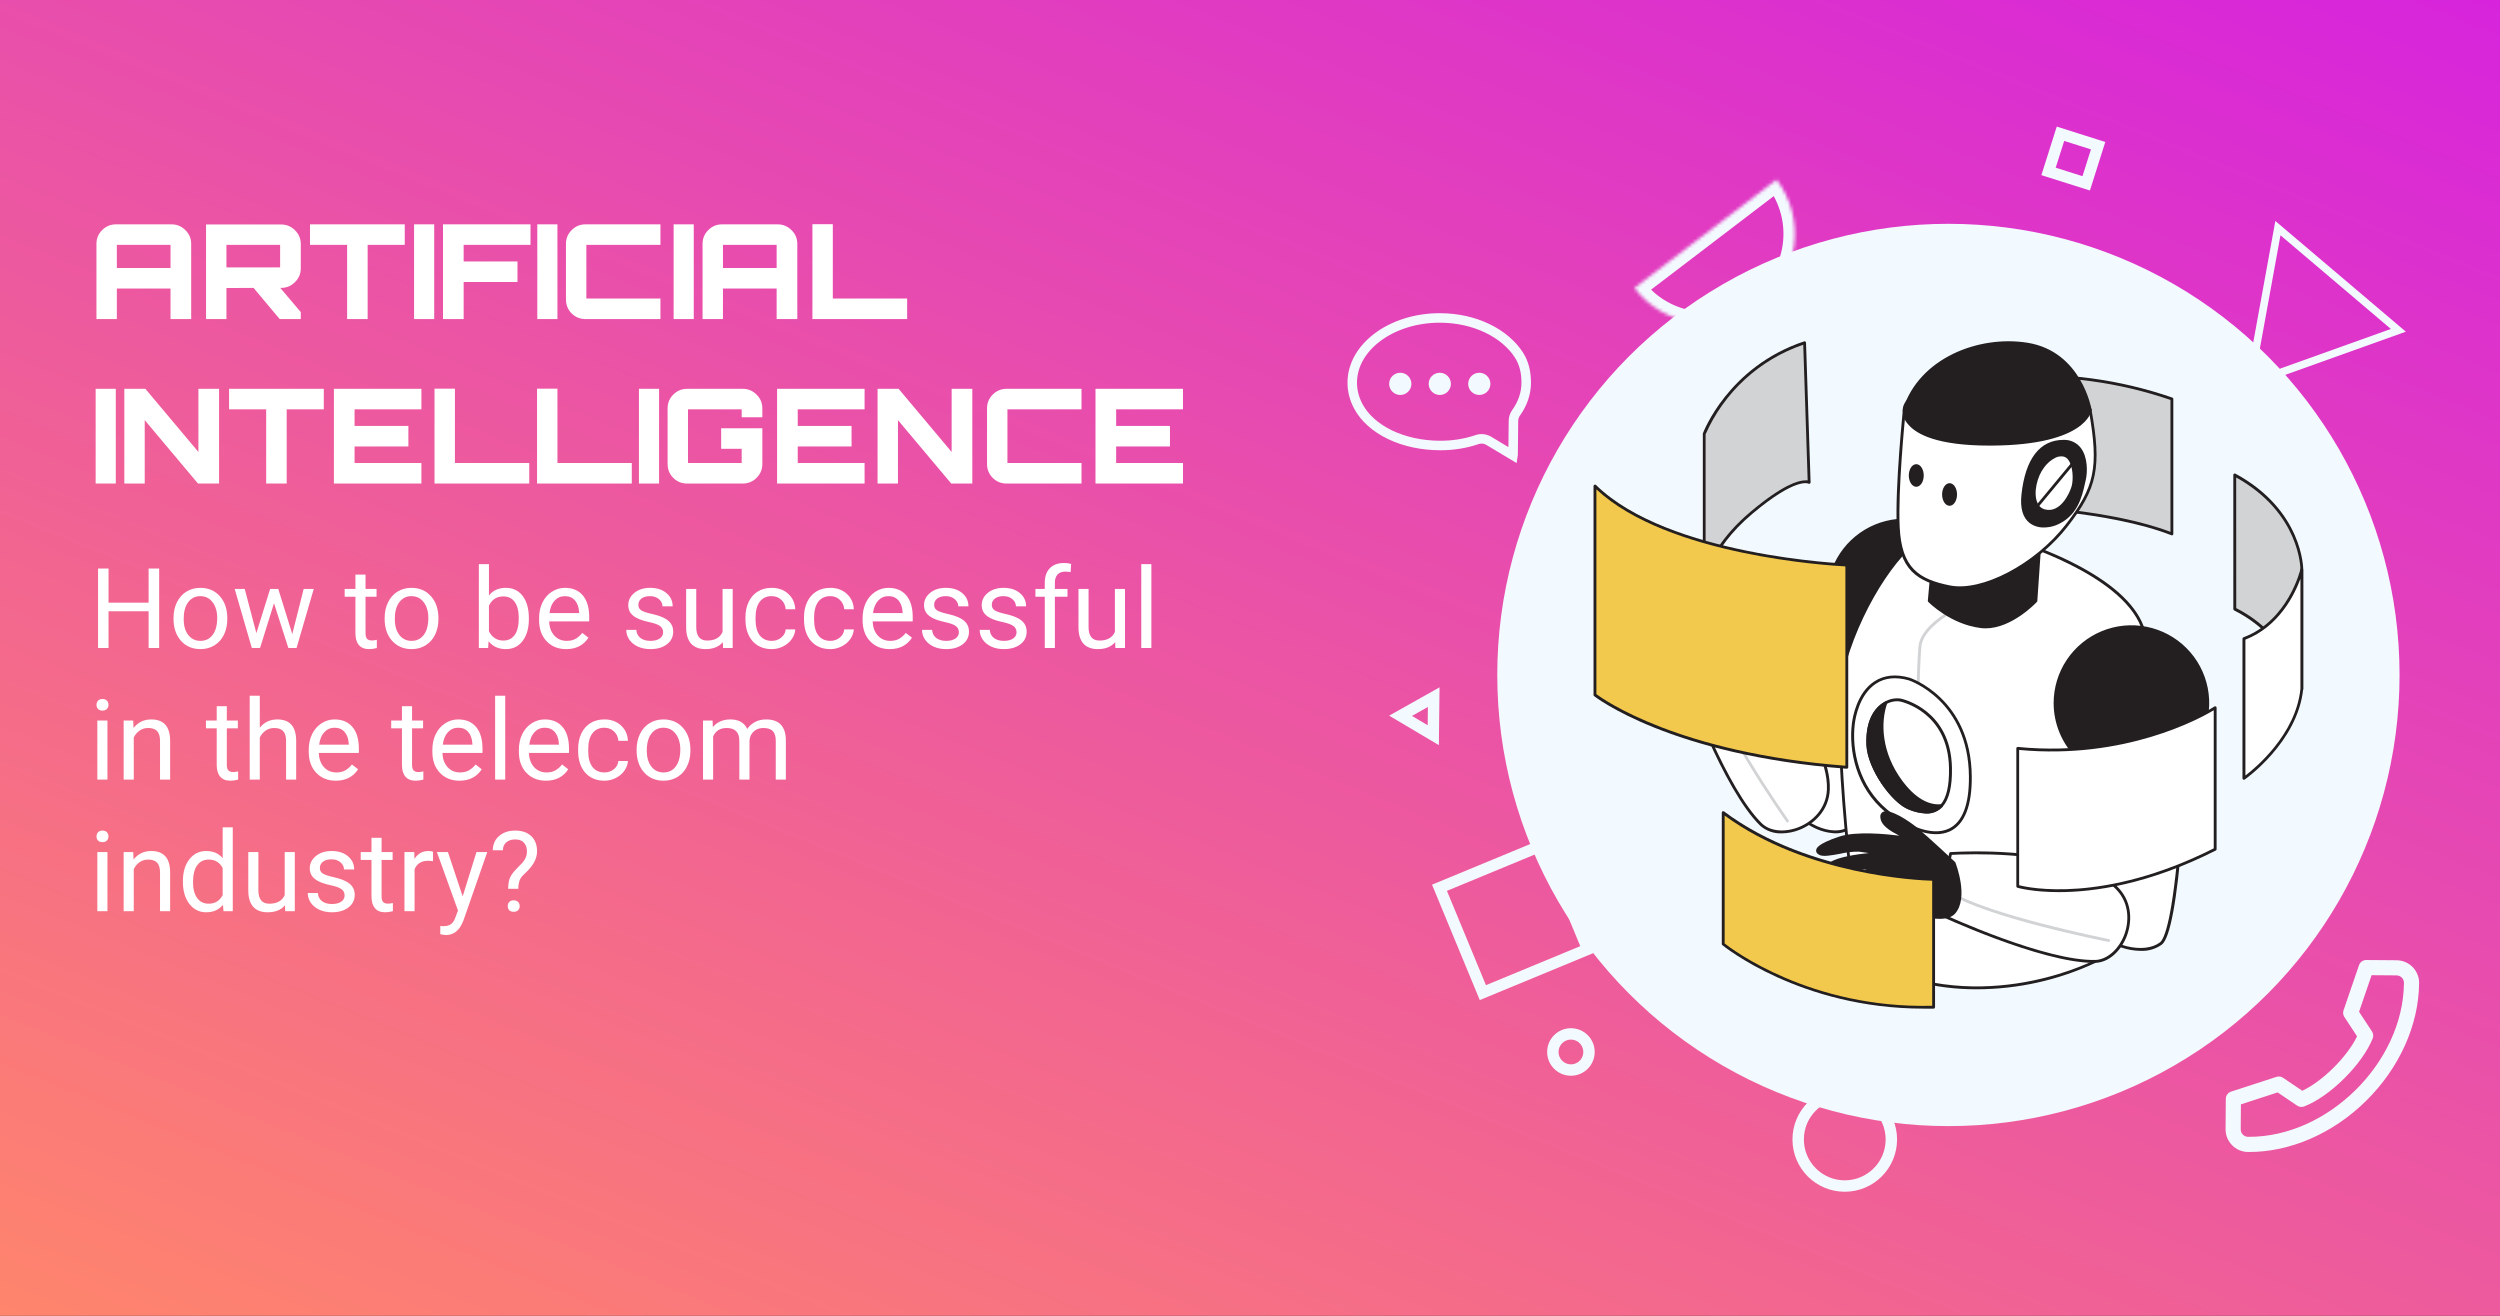 <?xml version="1.0" encoding="UTF-8"?> <svg xmlns="http://www.w3.org/2000/svg" width="760" height="400" viewBox="0 0 760 400" fill="none"><rect x="0" y="0" width="760" height="400" fill="#333333" stroke="none"/> <g clip-path="url(#clip0)"> <rect width="760" height="400" fill="url(#paint0_linear)"></rect> <path d="M29.32 97V74.12C29.32 72.493 29.893 71.107 31.04 69.96C32.213 68.787 33.613 68.2 35.24 68.2H52.16C53.787 68.2 55.187 68.787 56.36 69.96C57.533 71.107 58.12 72.493 58.12 74.12V97H51.84V87.72H35.52V97H29.32ZM35.52 81.48H51.84V75.76C51.84 74.88 51.84 74.44 51.84 74.44C51.84 74.44 51.4 74.44 50.52 74.44H36.84C35.96 74.44 35.52 74.44 35.52 74.44C35.52 74.44 35.52 74.88 35.52 75.76V81.48ZM62.638 97V68.24H85.478C87.104 68.24 88.504 68.827 89.677 70C90.851 71.173 91.438 72.56 91.438 74.16V81.6C91.438 83.2 90.851 84.587 89.677 85.76C88.504 86.933 87.104 87.52 85.478 87.52H85.198L91.438 94.88V97H85.037L77.078 87.52L68.838 87.56V97H62.638ZM70.157 81.28H83.838C84.718 81.28 85.157 81.28 85.157 81.28C85.157 81.28 85.157 80.84 85.157 79.96V75.76C85.157 74.88 85.157 74.44 85.157 74.44C85.157 74.44 84.718 74.44 83.838 74.44H70.157C69.278 74.44 68.838 74.44 68.838 74.44C68.838 74.44 68.838 74.88 68.838 75.76V79.96C68.838 80.84 68.838 81.28 68.838 81.28C68.838 81.28 69.278 81.28 70.157 81.28ZM105.525 97V74.44H94.245V68.2H123.045V74.44H111.765V97H105.525ZM125.877 97V68.2H131.997V97H125.877ZM134.672 97V68.2H161.272V74.44H140.952V79.48H157.312V85.72H140.952V97H134.672ZM163.338 97V68.2H169.458V97H163.338ZM177.973 97C176.346 97 174.946 96.427 173.773 95.28C172.626 94.107 172.053 92.707 172.053 91.08V74.12C172.053 72.493 172.626 71.107 173.773 69.96C174.946 68.787 176.346 68.2 177.973 68.2H200.773V74.44H179.573C178.693 74.44 178.253 74.44 178.253 74.44C178.253 74.44 178.253 74.88 178.253 75.76V89.44C178.253 90.32 178.253 90.76 178.253 90.76C178.253 90.76 178.693 90.76 179.573 90.76H200.773V97H177.973ZM204.783 97V68.2H210.903V97H204.783ZM213.578 97V74.12C213.578 72.493 214.151 71.107 215.298 69.96C216.471 68.787 217.871 68.2 219.498 68.2H236.418C238.044 68.2 239.444 68.787 240.618 69.96C241.791 71.107 242.378 72.493 242.378 74.12V97H236.098V87.72H219.778V97H213.578ZM219.778 81.48H236.098V75.76C236.098 74.88 236.098 74.44 236.098 74.44C236.098 74.44 235.658 74.44 234.778 74.44H221.098C220.218 74.44 219.778 74.44 219.778 74.44C219.778 74.44 219.778 74.88 219.778 75.76V81.48ZM246.975 97V68.16H253.175V90.76H275.775V97H246.975ZM29.08 147V118.2H35.2V147H29.08ZM37.795 147V118.2H44.195L60.315 137.4V118.2H66.595V147H60.195L43.995 127.72V147H37.795ZM80.916 147V124.44H69.636V118.2H98.436V124.44H87.156V147H80.916ZM101.508 147V118.2H128.108V124.44H107.788V129.48H124.148V135.72H107.788V140.76H128.108V147H101.508ZM132.093 147V118.16H138.293V140.76H160.893V147H132.093ZM163.264 147V118.16H169.464V140.76H192.064V147H163.264ZM194.236 147V118.2H200.356V147H194.236ZM208.871 147C207.244 147 205.844 146.427 204.671 145.28C203.524 144.107 202.951 142.707 202.951 141.08V124.12C202.951 122.493 203.524 121.107 204.671 119.96C205.844 118.787 207.244 118.2 208.871 118.2H225.791C227.418 118.2 228.818 118.787 229.991 119.96C231.164 121.107 231.751 122.493 231.751 124.12V126.84H225.471V125.76C225.471 124.88 225.471 124.44 225.471 124.44C225.471 124.44 225.031 124.44 224.151 124.44H210.471C209.591 124.44 209.151 124.44 209.151 124.44C209.151 124.44 209.151 124.88 209.151 125.76V139.44C209.151 140.32 209.151 140.76 209.151 140.76C209.151 140.76 209.591 140.76 210.471 140.76H224.151C225.031 140.76 225.471 140.76 225.471 140.76C225.471 140.76 225.471 140.32 225.471 139.44V136.44H219.231V130.2H231.751V141.08C231.751 142.707 231.164 144.107 229.991 145.28C228.818 146.427 227.418 147 225.791 147H208.871ZM236.234 147V118.2H262.834V124.44H242.514V129.48H258.874V135.72H242.514V140.76H262.834V147H236.234ZM266.779 147V118.2H273.179L289.299 137.4V118.2H295.579V147H289.179L272.979 127.72V147H266.779ZM305.98 147C304.354 147 302.954 146.427 301.78 145.28C300.634 144.107 300.06 142.707 300.06 141.08V124.12C300.06 122.493 300.634 121.107 301.78 119.96C302.954 118.787 304.354 118.2 305.98 118.2H328.78V124.44H307.58C306.7 124.44 306.26 124.44 306.26 124.44C306.26 124.44 306.26 124.88 306.26 125.76V139.44C306.26 140.32 306.26 140.76 306.26 140.76C306.26 140.76 306.7 140.76 307.58 140.76H328.78V147H305.98ZM333.031 147V118.2H359.631V124.44H339.311V129.48H355.671V135.72H339.311V140.76H359.631V147H333.031Z" fill="white"></path> <path d="M48.383 197H45.179V185.827H32.993V197H29.806V172.828H32.993V183.221H45.179V172.828H48.383V197ZM52.749 187.853C52.749 186.093 53.092 184.51 53.778 183.104C54.476 181.699 55.438 180.614 56.667 179.851C57.907 179.087 59.318 178.705 60.9 178.705C63.346 178.705 65.322 179.552 66.827 181.245C68.343 182.938 69.102 185.191 69.102 188.002V188.218C69.102 189.966 68.764 191.538 68.089 192.933C67.425 194.316 66.467 195.395 65.217 196.17C63.977 196.945 62.55 197.332 60.934 197.332C58.499 197.332 56.523 196.485 55.007 194.792C53.502 193.099 52.749 190.857 52.749 188.068V187.853ZM55.837 188.218C55.837 190.21 56.296 191.809 57.215 193.016C58.145 194.222 59.384 194.825 60.934 194.825C62.494 194.825 63.734 194.216 64.652 192.999C65.571 191.771 66.03 190.055 66.03 187.853C66.03 185.882 65.56 184.289 64.619 183.071C63.69 181.843 62.45 181.229 60.9 181.229C59.384 181.229 58.161 181.832 57.231 183.038C56.302 184.244 55.837 185.971 55.837 188.218ZM88.857 192.767L92.311 179.037H95.382L90.152 197H87.662L83.296 183.387L79.046 197H76.556L71.343 179.037H74.397L77.934 192.484L82.117 179.037H84.591L88.857 192.767ZM111.12 174.688V179.037H114.474V181.411H111.12V192.551C111.12 193.27 111.27 193.812 111.568 194.178C111.867 194.532 112.376 194.709 113.096 194.709C113.45 194.709 113.937 194.643 114.557 194.51V197C113.749 197.221 112.963 197.332 112.199 197.332C110.827 197.332 109.792 196.917 109.095 196.087C108.397 195.257 108.049 194.078 108.049 192.551V181.411H104.778V179.037H108.049V174.688H111.12ZM116.931 187.853C116.931 186.093 117.274 184.51 117.96 183.104C118.657 181.699 119.62 180.614 120.849 179.851C122.088 179.087 123.499 178.705 125.082 178.705C127.528 178.705 129.504 179.552 131.009 181.245C132.525 182.938 133.283 185.191 133.283 188.002V188.218C133.283 189.966 132.946 191.538 132.271 192.933C131.606 194.316 130.649 195.395 129.398 196.17C128.159 196.945 126.731 197.332 125.115 197.332C122.68 197.332 120.705 196.485 119.188 194.792C117.683 193.099 116.931 190.857 116.931 188.068V187.853ZM120.019 188.218C120.019 190.21 120.478 191.809 121.396 193.016C122.326 194.222 123.566 194.825 125.115 194.825C126.676 194.825 127.915 194.216 128.834 192.999C129.753 191.771 130.212 190.055 130.212 187.853C130.212 185.882 129.742 184.289 128.801 183.071C127.871 181.843 126.632 181.229 125.082 181.229C123.566 181.229 122.343 181.832 121.413 183.038C120.483 184.244 120.019 185.971 120.019 188.218ZM160.775 188.218C160.775 190.963 160.145 193.171 158.883 194.842C157.621 196.502 155.928 197.332 153.803 197.332C151.534 197.332 149.78 196.53 148.54 194.925L148.391 197H145.568V171.5H148.64V181.013C149.879 179.474 151.589 178.705 153.77 178.705C155.95 178.705 157.66 179.53 158.899 181.179C160.15 182.828 160.775 185.086 160.775 187.952V188.218ZM157.704 187.869C157.704 185.777 157.3 184.161 156.492 183.021C155.684 181.882 154.522 181.312 153.006 181.312C150.98 181.312 149.525 182.252 148.64 184.134V191.903C149.58 193.785 151.047 194.726 153.039 194.726C154.511 194.726 155.657 194.156 156.476 193.016C157.295 191.876 157.704 190.16 157.704 187.869ZM172.114 197.332C169.679 197.332 167.698 196.535 166.171 194.941C164.644 193.337 163.88 191.195 163.88 188.517V187.952C163.88 186.17 164.217 184.582 164.893 183.188C165.579 181.782 166.531 180.686 167.748 179.9C168.977 179.104 170.305 178.705 171.732 178.705C174.068 178.705 175.883 179.474 177.178 181.013C178.473 182.551 179.12 184.754 179.12 187.62V188.898H166.951C166.995 190.669 167.51 192.103 168.495 193.198C169.491 194.283 170.753 194.825 172.28 194.825C173.365 194.825 174.284 194.604 175.036 194.161C175.789 193.718 176.447 193.132 177.012 192.401L178.888 193.862C177.382 196.175 175.125 197.332 172.114 197.332ZM171.732 181.229C170.493 181.229 169.452 181.682 168.611 182.59C167.77 183.486 167.25 184.748 167.051 186.375H176.049V186.143C175.96 184.582 175.54 183.376 174.787 182.523C174.035 181.66 173.016 181.229 171.732 181.229ZM201.582 192.235C201.582 191.405 201.267 190.763 200.636 190.31C200.016 189.845 198.926 189.446 197.365 189.114C195.816 188.782 194.582 188.384 193.663 187.919C192.756 187.454 192.08 186.901 191.638 186.259C191.206 185.617 190.99 184.853 190.99 183.968C190.99 182.496 191.61 181.251 192.85 180.232C194.1 179.214 195.694 178.705 197.631 178.705C199.667 178.705 201.316 179.231 202.578 180.282C203.851 181.334 204.487 182.678 204.487 184.316H201.399C201.399 183.475 201.04 182.75 200.32 182.142C199.612 181.533 198.715 181.229 197.631 181.229C196.513 181.229 195.639 181.472 195.008 181.959C194.377 182.446 194.062 183.082 194.062 183.868C194.062 184.61 194.355 185.169 194.941 185.545C195.528 185.921 196.585 186.281 198.112 186.624C199.651 186.967 200.896 187.377 201.848 187.853C202.799 188.328 203.502 188.904 203.956 189.579C204.421 190.243 204.653 191.057 204.653 192.02C204.653 193.624 204.011 194.914 202.728 195.888C201.444 196.851 199.778 197.332 197.73 197.332C196.292 197.332 195.019 197.077 193.912 196.568C192.805 196.059 191.937 195.351 191.306 194.443C190.686 193.525 190.376 192.534 190.376 191.472H193.447C193.503 192.501 193.912 193.32 194.676 193.929C195.451 194.526 196.469 194.825 197.73 194.825C198.893 194.825 199.822 194.593 200.52 194.128C201.228 193.652 201.582 193.021 201.582 192.235ZM219.744 195.224C218.549 196.629 216.795 197.332 214.481 197.332C212.567 197.332 211.106 196.779 210.099 195.672C209.103 194.554 208.599 192.905 208.588 190.725V179.037H211.659V190.642C211.659 193.364 212.766 194.726 214.979 194.726C217.326 194.726 218.886 193.851 219.661 192.103V179.037H222.732V197H219.811L219.744 195.224ZM234.619 194.825C235.715 194.825 236.672 194.493 237.491 193.829C238.31 193.165 238.764 192.335 238.853 191.339H241.758C241.702 192.368 241.348 193.348 240.695 194.277C240.042 195.207 239.168 195.949 238.072 196.502C236.988 197.055 235.837 197.332 234.619 197.332C232.173 197.332 230.225 196.519 228.775 194.892C227.337 193.254 226.617 191.018 226.617 188.185V187.67C226.617 185.921 226.938 184.366 227.58 183.005C228.222 181.644 229.141 180.587 230.336 179.834C231.542 179.081 232.965 178.705 234.603 178.705C236.617 178.705 238.288 179.308 239.616 180.515C240.955 181.721 241.669 183.287 241.758 185.213H238.853C238.764 184.051 238.321 183.099 237.524 182.357C236.739 181.605 235.765 181.229 234.603 181.229C233.042 181.229 231.83 181.793 230.967 182.922C230.115 184.04 229.688 185.661 229.688 187.786V188.367C229.688 190.437 230.115 192.031 230.967 193.148C231.819 194.266 233.036 194.825 234.619 194.825ZM252.416 194.825C253.512 194.825 254.469 194.493 255.288 193.829C256.107 193.165 256.561 192.335 256.649 191.339H259.555C259.499 192.368 259.145 193.348 258.492 194.277C257.839 195.207 256.965 195.949 255.869 196.502C254.785 197.055 253.633 197.332 252.416 197.332C249.97 197.332 248.022 196.519 246.572 194.892C245.133 193.254 244.414 191.018 244.414 188.185V187.67C244.414 185.921 244.735 184.366 245.377 183.005C246.019 181.644 246.938 180.587 248.133 179.834C249.339 179.081 250.761 178.705 252.399 178.705C254.414 178.705 256.085 179.308 257.413 180.515C258.752 181.721 259.466 183.287 259.555 185.213H256.649C256.561 184.051 256.118 183.099 255.321 182.357C254.535 181.605 253.562 181.229 252.399 181.229C250.839 181.229 249.627 181.793 248.764 182.922C247.911 184.04 247.485 185.661 247.485 187.786V188.367C247.485 190.437 247.911 192.031 248.764 193.148C249.616 194.266 250.833 194.825 252.416 194.825ZM270.462 197.332C268.027 197.332 266.046 196.535 264.519 194.941C262.991 193.337 262.228 191.195 262.228 188.517V187.952C262.228 186.17 262.565 184.582 263.24 183.188C263.926 181.782 264.878 180.686 266.096 179.9C267.324 179.104 268.652 178.705 270.08 178.705C272.415 178.705 274.23 179.474 275.525 181.013C276.82 182.551 277.468 184.754 277.468 187.62V188.898H265.299C265.343 190.669 265.858 192.103 266.843 193.198C267.839 194.283 269.101 194.825 270.628 194.825C271.713 194.825 272.631 194.604 273.384 194.161C274.136 193.718 274.795 193.132 275.359 192.401L277.235 193.862C275.73 196.175 273.472 197.332 270.462 197.332ZM270.08 181.229C268.84 181.229 267.8 181.682 266.959 182.59C266.118 183.486 265.598 184.748 265.398 186.375H274.396V186.143C274.308 184.582 273.887 183.376 273.135 182.523C272.382 181.66 271.364 181.229 270.08 181.229ZM291.496 192.235C291.496 191.405 291.181 190.763 290.55 190.31C289.93 189.845 288.84 189.446 287.279 189.114C285.73 188.782 284.496 188.384 283.577 187.919C282.67 187.454 281.994 186.901 281.552 186.259C281.12 185.617 280.904 184.853 280.904 183.968C280.904 182.496 281.524 181.251 282.764 180.232C284.014 179.214 285.608 178.705 287.545 178.705C289.581 178.705 291.23 179.231 292.492 180.282C293.765 181.334 294.401 182.678 294.401 184.316H291.313C291.313 183.475 290.954 182.75 290.234 182.142C289.526 181.533 288.63 181.229 287.545 181.229C286.427 181.229 285.553 181.472 284.922 181.959C284.291 182.446 283.976 183.082 283.976 183.868C283.976 184.61 284.269 185.169 284.855 185.545C285.442 185.921 286.499 186.281 288.026 186.624C289.565 186.967 290.81 187.377 291.762 187.853C292.714 188.328 293.416 188.904 293.87 189.579C294.335 190.243 294.567 191.057 294.567 192.02C294.567 193.624 293.925 194.914 292.642 195.888C291.358 196.851 289.692 197.332 287.645 197.332C286.206 197.332 284.933 197.077 283.826 196.568C282.719 196.059 281.851 195.351 281.22 194.443C280.6 193.525 280.29 192.534 280.29 191.472H283.361C283.417 192.501 283.826 193.32 284.59 193.929C285.365 194.526 286.383 194.825 287.645 194.825C288.807 194.825 289.736 194.593 290.434 194.128C291.142 193.652 291.496 193.021 291.496 192.235ZM309.027 192.235C309.027 191.405 308.712 190.763 308.081 190.31C307.461 189.845 306.371 189.446 304.811 189.114C303.261 188.782 302.027 188.384 301.108 187.919C300.201 187.454 299.526 186.901 299.083 186.259C298.651 185.617 298.436 184.853 298.436 183.968C298.436 182.496 299.055 181.251 300.295 180.232C301.546 179.214 303.139 178.705 305.076 178.705C307.113 178.705 308.762 179.231 310.023 180.282C311.296 181.334 311.933 182.678 311.933 184.316H308.845C308.845 183.475 308.485 182.75 307.766 182.142C307.057 181.533 306.161 181.229 305.076 181.229C303.958 181.229 303.084 181.472 302.453 181.959C301.822 182.446 301.507 183.082 301.507 183.868C301.507 184.61 301.8 185.169 302.387 185.545C302.973 185.921 304.03 186.281 305.558 186.624C307.096 186.967 308.341 187.377 309.293 187.853C310.245 188.328 310.948 188.904 311.401 189.579C311.866 190.243 312.099 191.057 312.099 192.02C312.099 193.624 311.457 194.914 310.173 195.888C308.889 196.851 307.223 197.332 305.176 197.332C303.737 197.332 302.464 197.077 301.357 196.568C300.251 196.059 299.382 195.351 298.751 194.443C298.131 193.525 297.821 192.534 297.821 191.472H300.893C300.948 192.501 301.357 193.32 302.121 193.929C302.896 194.526 303.914 194.825 305.176 194.825C306.338 194.825 307.268 194.593 307.965 194.128C308.673 193.652 309.027 193.021 309.027 192.235ZM317.61 197V181.411H314.771V179.037H317.61V177.194C317.61 175.269 318.125 173.78 319.154 172.729C320.184 171.677 321.639 171.151 323.521 171.151C324.229 171.151 324.932 171.245 325.629 171.434L325.463 173.924C324.943 173.824 324.389 173.774 323.803 173.774C322.807 173.774 322.037 174.068 321.495 174.654C320.953 175.23 320.682 176.06 320.682 177.145V179.037H324.517V181.411H320.682V197H317.61ZM339.01 195.224C337.814 196.629 336.06 197.332 333.747 197.332C331.832 197.332 330.371 196.779 329.364 195.672C328.368 194.554 327.865 192.905 327.854 190.725V179.037H330.925V190.642C330.925 193.364 332.032 194.726 334.245 194.726C336.591 194.726 338.152 193.851 338.927 192.103V179.037H341.998V197H339.076L339.01 195.224ZM350.017 197H346.945V171.5H350.017V197ZM32.661 237H29.59V219.037H32.661V237ZM29.341 214.272C29.341 213.774 29.49 213.354 29.789 213.011C30.099 212.668 30.553 212.496 31.15 212.496C31.748 212.496 32.202 212.668 32.512 213.011C32.822 213.354 32.977 213.774 32.977 214.272C32.977 214.771 32.822 215.186 32.512 215.518C32.202 215.85 31.748 216.016 31.15 216.016C30.553 216.016 30.099 215.85 29.789 215.518C29.49 215.186 29.341 214.771 29.341 214.272ZM40.497 219.037L40.597 221.295C41.969 219.568 43.762 218.705 45.976 218.705C49.772 218.705 51.687 220.847 51.72 225.13V237H48.648V225.113C48.637 223.818 48.339 222.861 47.752 222.241C47.176 221.621 46.274 221.312 45.046 221.312C44.05 221.312 43.175 221.577 42.423 222.108C41.67 222.64 41.084 223.337 40.663 224.2V237H37.592V219.037H40.497ZM68.952 214.688V219.037H72.306V221.411H68.952V232.551C68.952 233.27 69.102 233.812 69.4 234.178C69.699 234.532 70.208 234.709 70.928 234.709C71.282 234.709 71.769 234.643 72.389 234.51V237C71.581 237.221 70.795 237.332 70.031 237.332C68.659 237.332 67.624 236.917 66.927 236.087C66.23 235.257 65.881 234.078 65.881 232.551V221.411H62.61V219.037H65.881V214.688H68.952ZM78.98 221.212C80.341 219.541 82.112 218.705 84.292 218.705C88.088 218.705 90.003 220.847 90.036 225.13V237H86.965V225.113C86.954 223.818 86.655 222.861 86.068 222.241C85.493 221.621 84.591 221.312 83.362 221.312C82.366 221.312 81.492 221.577 80.739 222.108C79.987 222.64 79.4 223.337 78.98 224.2V237H75.908V211.5H78.98V221.212ZM102.089 237.332C99.654 237.332 97.673 236.535 96.145 234.941C94.618 233.337 93.855 231.195 93.855 228.517V227.952C93.855 226.17 94.192 224.582 94.867 223.188C95.553 221.782 96.505 220.686 97.723 219.9C98.951 219.104 100.279 218.705 101.707 218.705C104.042 218.705 105.857 219.474 107.152 221.013C108.447 222.551 109.095 224.754 109.095 227.62V228.898H96.926C96.97 230.669 97.485 232.103 98.47 233.198C99.466 234.283 100.728 234.825 102.255 234.825C103.34 234.825 104.258 234.604 105.011 234.161C105.763 233.718 106.422 233.132 106.986 232.401L108.862 233.862C107.357 236.175 105.099 237.332 102.089 237.332ZM101.707 221.229C100.467 221.229 99.427 221.682 98.586 222.59C97.745 223.486 97.225 224.748 97.025 226.375H106.023V226.143C105.935 224.582 105.514 223.376 104.762 222.523C104.009 221.66 102.991 221.229 101.707 221.229ZM125.265 214.688V219.037H128.618V221.411H125.265V232.551C125.265 233.27 125.414 233.812 125.713 234.178C126.012 234.532 126.521 234.709 127.24 234.709C127.594 234.709 128.081 234.643 128.701 234.51V237C127.893 237.221 127.107 237.332 126.344 237.332C124.971 237.332 123.937 236.917 123.239 236.087C122.542 235.257 122.193 234.078 122.193 232.551V221.411H118.923V219.037H122.193V214.688H125.265ZM139.675 237.332C137.24 237.332 135.259 236.535 133.731 234.941C132.204 233.337 131.44 231.195 131.44 228.517V227.952C131.44 226.17 131.778 224.582 132.453 223.188C133.139 221.782 134.091 220.686 135.309 219.9C136.537 219.104 137.865 218.705 139.293 218.705C141.628 218.705 143.443 219.474 144.738 221.013C146.033 222.551 146.681 224.754 146.681 227.62V228.898H134.512C134.556 230.669 135.071 232.103 136.056 233.198C137.052 234.283 138.313 234.825 139.841 234.825C140.925 234.825 141.844 234.604 142.597 234.161C143.349 233.718 144.008 233.132 144.572 232.401L146.448 233.862C144.943 236.175 142.685 237.332 139.675 237.332ZM139.293 221.229C138.053 221.229 137.013 221.682 136.172 222.59C135.331 223.486 134.811 224.748 134.611 226.375H143.609V226.143C143.521 224.582 143.1 223.376 142.348 222.523C141.595 221.66 140.577 221.229 139.293 221.229ZM153.587 237H150.516V211.5H153.587V237ZM165.972 237.332C163.537 237.332 161.556 236.535 160.028 234.941C158.501 233.337 157.737 231.195 157.737 228.517V227.952C157.737 226.17 158.075 224.582 158.75 223.188C159.436 221.782 160.388 220.686 161.605 219.9C162.834 219.104 164.162 218.705 165.59 218.705C167.925 218.705 169.74 219.474 171.035 221.013C172.33 222.551 172.978 224.754 172.978 227.62V228.898H160.809C160.853 230.669 161.368 232.103 162.353 233.198C163.349 234.283 164.61 234.825 166.138 234.825C167.222 234.825 168.141 234.604 168.894 234.161C169.646 233.718 170.305 233.132 170.869 232.401L172.745 233.862C171.24 236.175 168.982 237.332 165.972 237.332ZM165.59 221.229C164.35 221.229 163.31 221.682 162.469 222.59C161.628 223.486 161.107 224.748 160.908 226.375H169.906V226.143C169.818 224.582 169.397 223.376 168.645 222.523C167.892 221.66 166.874 221.229 165.59 221.229ZM183.752 234.825C184.848 234.825 185.805 234.493 186.624 233.829C187.443 233.165 187.897 232.335 187.985 231.339H190.891C190.835 232.368 190.481 233.348 189.828 234.277C189.175 235.207 188.301 235.949 187.205 236.502C186.12 237.055 184.969 237.332 183.752 237.332C181.306 237.332 179.358 236.519 177.908 234.892C176.469 233.254 175.75 231.018 175.75 228.185V227.67C175.75 225.921 176.071 224.366 176.713 223.005C177.355 221.644 178.273 220.587 179.469 219.834C180.675 219.081 182.097 218.705 183.735 218.705C185.75 218.705 187.421 219.308 188.749 220.515C190.088 221.721 190.802 223.287 190.891 225.213H187.985C187.897 224.051 187.454 223.099 186.657 222.357C185.871 221.605 184.897 221.229 183.735 221.229C182.175 221.229 180.963 221.793 180.1 222.922C179.247 224.04 178.821 225.661 178.821 227.786V228.367C178.821 230.437 179.247 232.031 180.1 233.148C180.952 234.266 182.169 234.825 183.752 234.825ZM193.53 227.853C193.53 226.093 193.873 224.51 194.56 223.104C195.257 221.699 196.22 220.614 197.448 219.851C198.688 219.087 200.099 218.705 201.682 218.705C204.128 218.705 206.103 219.552 207.608 221.245C209.125 222.938 209.883 225.191 209.883 228.002V228.218C209.883 229.966 209.545 231.538 208.87 232.933C208.206 234.316 207.249 235.395 205.998 236.17C204.758 236.945 203.331 237.332 201.715 237.332C199.28 237.332 197.304 236.485 195.788 234.792C194.283 233.099 193.53 230.857 193.53 228.068V227.853ZM196.618 228.218C196.618 230.21 197.077 231.809 197.996 233.016C198.926 234.222 200.165 234.825 201.715 234.825C203.275 234.825 204.515 234.216 205.434 232.999C206.352 231.771 206.812 230.055 206.812 227.853C206.812 225.882 206.341 224.289 205.4 223.071C204.471 221.843 203.231 221.229 201.682 221.229C200.165 221.229 198.942 221.832 198.013 223.038C197.083 224.244 196.618 225.971 196.618 228.218ZM216.623 219.037L216.706 221.029C218.023 219.48 219.799 218.705 222.035 218.705C224.548 218.705 226.257 219.668 227.165 221.594C227.763 220.73 228.537 220.033 229.489 219.502C230.452 218.971 231.587 218.705 232.893 218.705C236.833 218.705 238.836 220.791 238.902 224.964V237H235.831V225.146C235.831 223.863 235.538 222.905 234.951 222.274C234.365 221.632 233.38 221.312 231.996 221.312C230.856 221.312 229.91 221.655 229.157 222.341C228.405 223.016 227.967 223.929 227.846 225.08V237H224.758V225.229C224.758 222.618 223.479 221.312 220.923 221.312C218.909 221.312 217.531 222.169 216.789 223.885V237H213.718V219.037H216.623ZM32.661 277H29.59V259.037H32.661V277ZM29.341 254.272C29.341 253.774 29.49 253.354 29.789 253.011C30.099 252.668 30.553 252.496 31.15 252.496C31.748 252.496 32.202 252.668 32.512 253.011C32.822 253.354 32.977 253.774 32.977 254.272C32.977 254.771 32.822 255.186 32.512 255.518C32.202 255.85 31.748 256.016 31.15 256.016C30.553 256.016 30.099 255.85 29.789 255.518C29.49 255.186 29.341 254.771 29.341 254.272ZM40.497 259.037L40.597 261.295C41.969 259.568 43.762 258.705 45.976 258.705C49.772 258.705 51.687 260.847 51.72 265.13V277H48.648V265.113C48.637 263.818 48.339 262.861 47.752 262.241C47.176 261.621 46.274 261.312 45.046 261.312C44.05 261.312 43.175 261.577 42.423 262.108C41.67 262.64 41.084 263.337 40.663 264.2V277H37.592V259.037H40.497ZM55.605 267.869C55.605 265.113 56.258 262.9 57.563 261.229C58.87 259.546 60.579 258.705 62.693 258.705C64.796 258.705 66.462 259.424 67.69 260.863V251.5H70.762V277H67.939L67.79 275.074C66.561 276.579 64.852 277.332 62.66 277.332C60.579 277.332 58.88 276.48 57.563 274.775C56.258 273.071 55.605 270.846 55.605 268.102V267.869ZM58.676 268.218C58.676 270.254 59.096 271.848 59.938 272.999C60.779 274.15 61.941 274.726 63.424 274.726C65.372 274.726 66.794 273.851 67.69 272.103V263.852C66.772 262.158 65.361 261.312 63.457 261.312C61.952 261.312 60.779 261.893 59.938 263.055C59.096 264.217 58.676 265.938 58.676 268.218ZM86.633 275.224C85.438 276.629 83.683 277.332 81.37 277.332C79.455 277.332 77.995 276.779 76.987 275.672C75.991 274.554 75.488 272.905 75.477 270.725V259.037H78.548V270.642C78.548 273.364 79.655 274.726 81.868 274.726C84.215 274.726 85.775 273.851 86.55 272.103V259.037H89.621V277H86.699L86.633 275.224ZM104.762 272.235C104.762 271.405 104.446 270.763 103.815 270.31C103.196 269.845 102.105 269.446 100.545 269.114C98.995 268.782 97.761 268.384 96.843 267.919C95.935 267.454 95.26 266.901 94.817 266.259C94.386 265.617 94.17 264.853 94.17 263.968C94.17 262.496 94.79 261.251 96.029 260.232C97.28 259.214 98.874 258.705 100.811 258.705C102.847 258.705 104.496 259.231 105.758 260.282C107.031 261.334 107.667 262.678 107.667 264.316H104.579C104.579 263.475 104.219 262.75 103.5 262.142C102.792 261.533 101.895 261.229 100.811 261.229C99.693 261.229 98.818 261.472 98.188 261.959C97.557 262.446 97.241 263.082 97.241 263.868C97.241 264.61 97.534 265.169 98.121 265.545C98.708 265.921 99.765 266.281 101.292 266.624C102.83 266.967 104.076 267.377 105.027 267.853C105.979 268.328 106.682 268.904 107.136 269.579C107.601 270.243 107.833 271.057 107.833 272.02C107.833 273.624 107.191 274.914 105.907 275.888C104.623 276.851 102.958 277.332 100.91 277.332C99.471 277.332 98.199 277.077 97.092 276.568C95.985 276.059 95.116 275.351 94.485 274.443C93.866 273.525 93.556 272.534 93.556 271.472H96.627C96.682 272.501 97.092 273.32 97.856 273.929C98.63 274.526 99.648 274.825 100.91 274.825C102.072 274.825 103.002 274.593 103.699 274.128C104.408 273.652 104.762 273.021 104.762 272.235ZM116.001 254.688V259.037H119.354V261.411H116.001V272.551C116.001 273.27 116.15 273.812 116.449 274.178C116.748 274.532 117.257 274.709 117.977 274.709C118.331 274.709 118.818 274.643 119.438 274.51V277C118.63 277.221 117.844 277.332 117.08 277.332C115.708 277.332 114.673 276.917 113.976 276.087C113.278 275.257 112.93 274.078 112.93 272.551V261.411H109.659V259.037H112.93V254.688H116.001ZM131.64 261.793C131.175 261.715 130.671 261.677 130.129 261.677C128.115 261.677 126.748 262.535 126.028 264.25V277H122.957V259.037H125.945L125.995 261.112C127.002 259.507 128.43 258.705 130.278 258.705C130.876 258.705 131.33 258.783 131.64 258.938V261.793ZM140.654 272.501L144.838 259.037H148.125L140.903 279.772C139.785 282.761 138.009 284.255 135.574 284.255L134.993 284.205L133.848 283.989V281.499L134.678 281.565C135.718 281.565 136.526 281.355 137.102 280.935C137.688 280.514 138.17 279.745 138.546 278.627L139.227 276.801L132.818 259.037H136.172L140.654 272.501ZM154.483 270.193C154.506 268.876 154.655 267.836 154.932 267.072C155.208 266.309 155.773 265.462 156.625 264.532L158.8 262.291C159.729 261.24 160.194 260.111 160.194 258.904C160.194 257.742 159.89 256.835 159.281 256.182C158.673 255.518 157.787 255.186 156.625 255.186C155.496 255.186 154.589 255.484 153.902 256.082C153.216 256.68 152.873 257.482 152.873 258.489H149.802C149.824 256.696 150.46 255.252 151.711 254.156C152.973 253.049 154.611 252.496 156.625 252.496C158.717 252.496 160.344 253.061 161.506 254.189C162.679 255.307 163.266 256.846 163.266 258.805C163.266 260.742 162.369 262.651 160.576 264.532L158.767 266.325C157.959 267.222 157.555 268.511 157.555 270.193H154.483ZM154.351 275.456C154.351 274.958 154.5 274.543 154.799 274.211C155.109 273.868 155.562 273.696 156.16 273.696C156.758 273.696 157.212 273.868 157.521 274.211C157.831 274.543 157.986 274.958 157.986 275.456C157.986 275.954 157.831 276.369 157.521 276.701C157.212 277.022 156.758 277.183 156.16 277.183C155.562 277.183 155.109 277.022 154.799 276.701C154.5 276.369 154.351 275.954 154.351 275.456Z" fill="white"></path> <circle cx="592.317" cy="205.188" r="137.149" fill="#F3FAFF"></circle> <path d="M549.988 146.66C549.988 146.66 546.378 144.163 532.5 155.822C518.623 167.48 518.067 178.025 518.067 178.025V131.913C518.067 131.913 525.288 111.902 548.596 104.159L549.988 146.66Z" fill="#D1D3D4"></path> <path d="M518.065 178.46C518.177 178.463 518.285 178.421 518.366 178.345C518.447 178.268 518.496 178.163 518.5 178.051C518.5 177.947 519.231 167.532 532.777 156.152C546.028 145.025 549.682 147.008 549.752 147.026C549.82 147.066 549.899 147.088 549.978 147.088C550.058 147.088 550.136 147.066 550.204 147.026C550.271 146.987 550.327 146.931 550.365 146.864C550.403 146.796 550.423 146.72 550.422 146.643L549.03 104.176C549.029 104.108 549.013 104.042 548.981 103.982C548.95 103.922 548.905 103.87 548.85 103.831C548.794 103.792 548.731 103.766 548.664 103.757C548.597 103.747 548.528 103.754 548.464 103.776C525.217 111.519 517.726 131.617 517.656 131.791C517.648 131.84 517.648 131.89 517.656 131.939V178.051C517.656 178.165 517.701 178.274 517.78 178.356C517.86 178.437 517.969 178.484 518.082 178.486L518.065 178.46ZM548.812 146.025C546.698 146.025 541.913 147.382 532.221 155.526C523.346 162.982 519.866 169.942 518.5 174.093V132.035C521.299 125.69 525.382 119.995 530.491 115.306C535.6 110.618 541.625 107.038 548.186 104.794L549.534 146.025C549.294 146 549.052 146 548.812 146.025V146.025Z" fill="#231F20"></path> <path d="M660.262 162.321V121.281C644.319 115.738 627.424 113.457 610.582 114.573V153.951C610.582 153.951 640.99 154.786 660.262 162.321Z" fill="#D1D3D4"></path> <path d="M660.256 162.756C660.346 162.759 660.433 162.734 660.509 162.686C660.565 162.644 660.611 162.588 660.643 162.525C660.674 162.462 660.691 162.392 660.691 162.321V121.281C660.693 121.194 660.668 121.108 660.62 121.035C660.571 120.962 660.502 120.905 660.422 120.872C644.401 115.337 627.439 113.048 610.525 114.138C610.416 114.147 610.314 114.197 610.24 114.277C610.165 114.358 610.124 114.464 610.125 114.573V153.951C610.125 154.064 610.168 154.172 610.246 154.253C610.324 154.334 610.43 154.382 610.542 154.386C610.847 154.386 641.124 155.308 660.135 162.73C660.174 162.744 660.215 162.752 660.256 162.756V162.756ZM659.821 121.577V161.686C641.925 154.882 614.71 153.655 610.995 153.516V114.982C627.545 113.976 644.131 116.216 659.821 121.577V121.577Z" fill="#231F20"></path> <path d="M679.318 185.177C679.318 185.177 694.108 191.319 699.703 209.468V173.136C699.703 173.136 700.025 155.543 679.318 144.372V185.177Z" fill="#D1D3D4"></path> <path d="M699.749 209.869H699.809C699.913 209.852 700.008 209.799 700.076 209.72C700.145 209.64 700.183 209.539 700.184 209.434V173.136C700.184 172.962 700.184 155.16 679.572 143.989C679.506 143.953 679.431 143.933 679.355 143.933C679.279 143.933 679.204 143.953 679.137 143.989C679.074 144.029 679.021 144.084 678.985 144.149C678.948 144.215 678.929 144.288 678.929 144.363V185.177C678.929 185.263 678.955 185.347 679.003 185.418C679.051 185.489 679.119 185.544 679.198 185.577C684.01 187.988 688.278 191.357 691.741 195.477C695.203 199.598 697.786 204.383 699.331 209.538C699.354 209.632 699.408 209.715 699.483 209.775C699.559 209.835 699.652 209.868 699.749 209.869ZM679.799 145.155C699.331 156.031 699.331 172.996 699.331 173.127V206.815C695.809 197.309 688.844 189.474 679.816 184.864L679.799 145.155Z" fill="#231F20"></path> <path d="M699.746 173.136C699.746 173.136 696.118 188.918 682.154 194.156V236.622C682.154 236.622 698.067 225.634 699.746 209.434V173.136Z" fill="white"></path> <path d="M682.153 237.057C682.241 237.058 682.326 237.031 682.397 236.979C682.562 236.866 698.501 225.669 700.172 209.477V173.136C700.171 173.028 700.13 172.924 700.058 172.844C699.986 172.764 699.887 172.713 699.78 172.701C699.674 172.687 699.566 172.715 699.479 172.778C699.392 172.841 699.332 172.935 699.311 173.04C699.311 173.196 695.561 188.701 681.988 193.747C681.906 193.779 681.835 193.835 681.785 193.908C681.735 193.981 681.709 194.067 681.71 194.156V236.622C681.71 236.702 681.732 236.779 681.774 236.846C681.815 236.914 681.874 236.969 681.945 237.005C682.008 237.041 682.08 237.059 682.153 237.057ZM699.328 175.963V209.434C697.892 223.293 685.651 233.438 682.606 235.761V194.452C692.855 190.458 697.588 180.731 699.328 175.963Z" fill="#231F20"></path> <path d="M584.805 192.642C584.805 192.642 567.996 249.429 561.201 252.274C554.406 255.119 543.939 247.498 543.06 242.652C542.181 237.806 555.867 181.636 555.867 181.636L584.805 192.642Z" fill="white"></path> <path d="M557.92 253.336C559.113 253.355 560.298 253.13 561.401 252.675C564.341 251.448 569.231 240.973 576 221.536C580.994 207.137 585.214 192.903 585.257 192.764C585.291 192.659 585.282 192.545 585.234 192.446C585.185 192.347 585.1 192.271 584.996 192.233L556.059 181.236C556.002 181.212 555.941 181.2 555.88 181.2C555.819 181.2 555.758 181.212 555.702 181.236C555.647 181.265 555.599 181.306 555.561 181.355C555.524 181.405 555.497 181.462 555.484 181.523C554.919 183.82 541.773 237.823 542.66 242.713C543.165 245.453 546.427 248.942 550.595 251.204C552.832 252.489 555.343 253.22 557.92 253.336V253.336ZM584.274 192.903C583.569 195.278 579.671 208.198 575.139 221.249C566.438 246.419 562.549 251.239 561.026 251.874C558.364 252.997 554.693 252.475 550.969 250.456C547.08 248.351 543.93 245.027 543.486 242.574C542.808 238.841 551.421 201.751 556.18 182.219L584.274 192.903Z" fill="#231F20"></path> <path d="M555.776 239.989C556.489 221.588 527.874 196.27 527.874 196.27L512.213 206.206C512.213 206.206 523.863 239.398 535.321 250.578C540.985 256.12 555.384 251.3 555.776 239.989Z" fill="white"></path> <path d="M541.648 253.345C543.531 253.326 545.394 252.951 547.137 252.24C551.383 250.552 556.012 246.454 556.256 240.016C556.56 232.272 551.905 222.502 542.474 210.965C538.081 205.629 533.313 200.613 528.205 195.957C528.13 195.9 528.039 195.87 527.944 195.87C527.85 195.87 527.759 195.9 527.683 195.957L512.023 205.884C511.938 205.936 511.874 206.015 511.841 206.108C511.808 206.202 511.807 206.304 511.84 206.397C511.962 206.728 523.646 239.815 535.053 250.978C536.859 252.595 539.225 253.444 541.648 253.345V253.345ZM555.385 239.989C555.159 246.01 550.809 249.847 546.816 251.439C542.552 253.136 538.054 252.692 535.636 250.317C524.978 239.876 513.998 209.869 512.754 206.397L527.866 196.827C530.642 199.341 556.047 222.928 555.385 239.981V239.989Z" fill="#231F20"></path> <path d="M543.402 250.021C543.492 250.021 543.579 249.993 543.654 249.943C543.747 249.875 543.81 249.773 543.83 249.659C543.849 249.546 543.824 249.429 543.758 249.334C543.532 249.02 521.137 217.516 517.031 199.498C517.018 199.442 516.995 199.389 516.962 199.341C516.929 199.294 516.887 199.254 516.839 199.224C516.79 199.193 516.736 199.172 516.679 199.162C516.623 199.153 516.565 199.154 516.509 199.167C516.453 199.179 516.4 199.203 516.353 199.236C516.307 199.269 516.267 199.311 516.237 199.36C516.207 199.409 516.187 199.463 516.178 199.519C516.17 199.576 516.173 199.634 516.187 199.689C520.337 217.873 542.819 249.525 543.045 249.838C543.085 249.896 543.138 249.942 543.2 249.974C543.263 250.006 543.332 250.022 543.402 250.021V250.021Z" fill="#D1D3D4"></path> <path d="M579.045 204.527C566.225 204.527 555.833 194.134 555.833 181.314C555.833 168.494 566.225 158.101 579.045 158.101C591.865 158.101 602.258 168.494 602.258 181.314C602.258 194.134 591.865 204.527 579.045 204.527Z" fill="#231F20"></path> <path d="M579.048 204.962C583.725 204.962 588.297 203.575 592.186 200.976C596.074 198.378 599.105 194.685 600.895 190.364C602.685 186.042 603.153 181.288 602.241 176.701C601.328 172.113 599.076 167.9 595.769 164.593C592.462 161.285 588.248 159.033 583.661 158.121C579.074 157.208 574.319 157.677 569.998 159.466C565.677 161.256 561.984 164.287 559.385 168.176C556.787 172.065 555.4 176.637 555.4 181.314C555.407 187.584 557.901 193.594 562.334 198.028C566.767 202.461 572.778 204.955 579.048 204.962V204.962ZM579.048 158.536C583.553 158.536 587.956 159.872 591.702 162.375C595.448 164.878 598.367 168.435 600.091 172.597C601.815 176.759 602.266 181.339 601.388 185.758C600.509 190.176 598.339 194.235 595.154 197.42C591.968 200.606 587.91 202.775 583.491 203.654C579.073 204.533 574.493 204.082 570.331 202.358C566.169 200.634 562.612 197.714 560.109 193.969C557.606 190.223 556.27 185.819 556.27 181.314C556.279 175.276 558.682 169.488 562.952 165.218C567.221 160.948 573.009 158.546 579.048 158.536V158.536Z" fill="#231F20"></path> <path d="M611.968 164.296C611.968 164.296 644.83 173.788 651.251 190.536C657.672 207.285 636.939 292.331 636.939 292.331C636.939 292.331 601.354 311.193 565.595 291.374C565.595 291.374 555.546 219.326 560.845 201.177C566.143 183.028 578.394 165.227 585.998 162.556C593.602 159.885 611.968 164.296 611.968 164.296Z" fill="white"></path> <path d="M600.947 300.744C613.462 300.726 625.82 297.961 637.149 292.644C637.204 292.617 637.252 292.577 637.289 292.529C637.327 292.481 637.353 292.425 637.367 292.366C637.419 292.157 642.587 270.832 646.937 247.742C652.758 216.672 654.35 197.366 651.662 190.319C648.973 183.272 641.465 176.659 629.397 170.673C623.817 167.936 618.031 165.638 612.092 163.8V163.8C611.344 163.617 593.543 159.45 585.887 162.138C577.691 164.983 565.589 183.489 560.482 200.96C555.209 218.995 564.832 288.39 565.215 291.331C565.221 291.398 565.245 291.463 565.283 291.519C565.321 291.575 565.372 291.621 565.432 291.652C576.295 297.678 588.525 300.809 600.947 300.744ZM636.567 291.966C633.843 293.332 599.807 309.636 566.015 291.026C565.415 286.676 556.21 218.595 561.282 201.229C566.798 182.367 578.953 165.479 586.139 162.947C593.491 160.398 611.327 164.514 611.857 164.635C612.588 164.844 644.614 174.371 650.844 190.615C656.995 206.702 637.663 287.424 636.567 291.966V291.966Z" fill="#231F20"></path> <path d="M581.084 296.794C581.197 296.792 581.305 296.747 581.386 296.668C581.467 296.588 581.514 296.481 581.519 296.368C581.519 295.437 583.172 203.587 584.129 196.313C585.19 188.483 602.234 181.766 602.4 181.697C602.506 181.652 602.59 181.569 602.636 181.463C602.681 181.358 602.684 181.239 602.643 181.131C602.623 181.078 602.593 181.03 602.554 180.989C602.515 180.948 602.468 180.915 602.416 180.893C602.364 180.87 602.308 180.858 602.252 180.857C602.195 180.856 602.139 180.867 602.087 180.888C601.364 181.166 584.381 187.848 583.259 196.2C582.284 203.491 580.701 292.54 580.649 296.324C580.648 296.382 580.658 296.438 580.679 296.492C580.699 296.545 580.73 296.593 580.77 296.635C580.81 296.676 580.857 296.709 580.909 296.732C580.962 296.755 581.018 296.767 581.075 296.768L581.084 296.794Z" fill="#D1D3D4"></path> <path d="M620.348 162.556L618.956 182.663C618.956 182.663 610.673 191.52 602.26 190.493C593.107 189.362 586.538 182.663 586.538 182.663L587.817 168.585L620.348 162.556Z" fill="#231F20"></path> <path d="M603.624 191.015C611.611 191.015 618.902 183.324 619.223 182.976C619.294 182.903 619.337 182.807 619.345 182.706L620.729 162.599C620.735 162.535 620.725 162.469 620.701 162.409C620.677 162.348 620.639 162.294 620.589 162.251C620.54 162.205 620.48 162.171 620.415 162.153C620.35 162.135 620.281 162.133 620.215 162.147L587.684 168.142C587.592 168.16 587.508 168.208 587.445 168.279C587.382 168.35 587.344 168.439 587.336 168.533L586.058 182.61C586.053 182.674 586.061 182.737 586.082 182.797C586.103 182.857 586.136 182.912 586.179 182.958C586.458 183.237 592.966 189.797 602.162 190.928C602.647 190.987 603.135 191.016 603.624 191.015ZM618.484 182.489C617.501 183.489 609.853 191.006 602.266 190.067C594.105 189.057 587.946 183.446 586.945 182.489L588.172 168.942L619.824 163.104L618.484 182.489Z" fill="#231F20"></path> <path d="M580.416 206.415C580.416 206.415 598.791 212.279 598.983 235.996C599.174 259.713 582.861 254.267 573.438 246.436C564.016 238.606 562.545 227.035 563.381 220.048C564.216 213.062 568.688 203.065 580.416 206.415Z" fill="white"></path> <path d="M588.523 253.588C589.997 253.62 591.459 253.323 592.804 252.718C597.267 250.595 599.494 244.983 599.416 236.039C599.225 212.27 580.736 206.093 580.545 206.032C576.334 204.831 572.714 205.214 569.739 207.18C564.466 210.66 563.214 217.943 562.961 220.083C561.996 228.131 564.162 239.389 573.167 246.854C577.326 250.273 583.303 253.588 588.523 253.588ZM580.284 206.832C580.684 206.963 598.355 213.027 598.555 236.013C598.633 244.592 596.571 249.934 592.464 251.9C586.931 254.51 578.927 250.439 573.75 246.149C565.049 238.911 562.909 227.974 563.849 220.144C564.092 218.099 565.284 211.174 570.252 207.868C572.949 206.058 576.334 205.701 580.284 206.832Z" fill="#231F20"></path> <path d="M567.85 226.521C568.189 233.482 575.376 243.739 580.404 245.662C583.476 246.845 587.591 247.872 590.271 244.914C591.967 243.026 593.09 239.537 592.977 233.464C592.698 217.803 581.074 213.497 577.768 212.801C576.236 212.561 574.669 212.85 573.322 213.619C570.356 215.228 567.493 219.056 567.85 226.521Z" fill="white"></path> <path d="M585.616 247.307C586.545 247.335 587.469 247.163 588.325 246.801C589.181 246.439 589.949 245.896 590.576 245.21C592.551 243.017 593.499 239.059 593.395 233.455C593.081 215.776 578.456 212.505 577.838 212.374C576.208 212.125 574.541 212.432 573.105 213.244C570.791 214.48 567.015 217.83 567.398 226.521C567.755 233.882 575.159 244.105 580.231 246.071C581.936 246.808 583.761 247.227 585.616 247.307V247.307ZM576.759 213.166C577.052 213.169 577.343 213.201 577.629 213.262C578.23 213.384 592.203 216.507 592.498 233.499C592.594 238.885 591.724 242.634 589.888 244.662C587.322 247.489 583.302 246.402 580.501 245.288C575.715 243.426 568.555 233.395 568.224 226.504C567.833 218.291 571.339 215.193 573.445 214.036C574.46 213.474 575.599 213.175 576.759 213.166Z" fill="#231F20"></path> <path d="M567.849 226.521C568.188 233.482 575.374 243.739 580.403 245.662C583.475 246.845 587.59 247.872 590.27 244.914C587.303 245.236 582.892 244.157 578.089 237.745C571.651 229.157 571.129 219.805 573.33 213.619C570.354 215.228 567.492 219.056 567.849 226.521Z" fill="#231F20"></path> <path d="M585.614 247.306C586.542 247.335 587.467 247.162 588.323 246.8C589.178 246.439 589.946 245.896 590.573 245.21C590.634 245.145 590.674 245.063 590.687 244.974C590.7 244.886 590.685 244.796 590.645 244.716C590.606 244.637 590.542 244.571 590.464 244.529C590.385 244.486 590.296 244.469 590.207 244.479C587.432 244.775 583.151 243.8 578.41 237.518C571.85 228.766 571.684 219.526 573.711 213.792C573.74 213.711 573.744 213.623 573.722 213.539C573.7 213.455 573.654 213.38 573.59 213.323C573.524 213.265 573.442 213.228 573.355 213.217C573.268 213.206 573.18 213.222 573.102 213.262C570.788 214.497 567.012 217.847 567.395 226.539C567.752 233.899 575.156 244.122 580.228 246.088C581.934 246.82 583.759 247.232 585.614 247.306V247.306ZM589.094 245.427C586.553 247.254 583.073 246.254 580.567 245.288C575.782 243.426 568.622 233.394 568.291 226.504C567.952 219.456 570.484 216.159 572.554 214.645C570.858 220.631 571.397 229.566 577.774 238.04C582.072 243.835 586.136 245.349 589.085 245.427H589.094Z" fill="#231F20"></path> <path d="M664.742 223.172C664.742 223.172 662.785 282.334 656.912 286.832C651.039 291.33 639.006 286.554 636.901 282.082C634.795 277.61 633.925 219.813 633.925 219.813L664.742 223.172Z" fill="white"></path> <path d="M650.843 289.068C653.107 289.152 655.335 288.488 657.185 287.18C659.726 285.249 661.831 273.869 663.467 253.362C664.676 238.171 665.207 223.328 665.207 223.18C665.208 223.071 665.168 222.965 665.096 222.883C665.024 222.802 664.924 222.749 664.816 222.736L634.042 219.387C633.981 219.379 633.92 219.385 633.861 219.403C633.803 219.421 633.749 219.451 633.703 219.491C633.657 219.533 633.62 219.584 633.594 219.641C633.569 219.698 633.556 219.759 633.555 219.822C633.555 222.188 634.477 277.766 636.574 282.273C637.749 284.796 641.794 287.354 646.388 288.494C647.846 288.857 649.341 289.05 650.843 289.068V289.068ZM664.293 223.554C664.206 226.034 663.693 239.519 662.553 253.292C660.439 279.846 657.925 285.484 656.62 286.484C654.314 288.224 650.643 288.659 646.527 287.65C642.229 286.589 638.349 284.17 637.296 281.899C635.695 278.462 634.686 240.398 634.364 220.3L664.293 223.554Z" fill="#231F20"></path> <path d="M643.723 270.206C631.09 256.799 592.982 259.47 592.982 259.47L589.067 277.619C589.067 277.619 620.902 292.583 636.919 292.261C644.802 292.114 651.475 278.428 643.723 270.206Z" fill="white"></path> <path d="M636.444 292.705H636.949C640.734 292.636 644.431 289.599 646.372 284.988C648.112 280.768 648.46 274.6 644.049 269.919C638.733 264.272 628.51 260.731 613.658 259.383C606.776 258.778 599.859 258.664 592.96 259.043C592.865 259.047 592.774 259.083 592.701 259.144C592.629 259.206 592.579 259.29 592.56 259.383L588.644 277.532C588.624 277.628 588.636 277.73 588.681 277.818C588.725 277.907 588.798 277.978 588.888 278.019C589.201 278.158 620.34 292.705 636.444 292.705ZM600.59 259.696C612.327 259.696 634.522 261.027 643.413 270.502C647.537 274.852 647.233 280.681 645.571 284.64C643.788 288.868 640.351 291.765 636.932 291.826C622.054 292.157 592.916 278.915 589.567 277.366L593.343 259.879C594.239 259.826 596.901 259.696 600.59 259.696Z" fill="#231F20"></path> <path d="M641.039 286.345C641.14 286.345 641.237 286.311 641.315 286.247C641.392 286.184 641.446 286.095 641.466 285.997C641.486 285.883 641.461 285.766 641.396 285.67C641.331 285.574 641.231 285.507 641.118 285.484C640.752 285.414 604.045 278.097 592.535 270.693C592.438 270.638 592.324 270.622 592.215 270.649C592.107 270.675 592.013 270.742 591.953 270.836C591.893 270.929 591.871 271.043 591.892 271.152C591.912 271.262 591.974 271.359 592.065 271.424C603.715 278.932 639.438 286.049 640.952 286.345H641.039Z" fill="#D1D3D4"></path> <path d="M594.004 262.349C594.004 262.349 586.017 254.867 582.467 251.909C578.918 248.951 571.853 244.853 572.027 248.429C572.201 252.005 578.787 253.762 579.039 254.719C579.039 254.719 565.589 252.64 559.316 254.719C553.043 256.799 551.363 258.478 553.225 259.504C555.087 260.531 561.978 258.104 565.145 258.478C568.312 258.852 571.287 259.504 571.287 259.504C571.287 259.504 560.299 260.157 556.766 262.384C553.234 264.612 551.738 266.856 553.974 267.605C556.21 268.353 563.092 262.95 569.791 263.881C569.791 263.881 555.444 268.535 555.827 272.251C556.21 275.966 557.767 275.417 559.307 274.487C560.847 273.556 568.321 270.38 571.67 269.823C571.67 269.823 556.375 282.125 560.481 282.874C564.588 283.622 573.245 274.313 573.245 274.313C573.245 274.313 589.889 282.143 593.987 277.479C598.085 272.816 594.004 262.349 594.004 262.349Z" fill="#231F20"></path> <path d="M560.993 283.309C565.065 283.309 572.043 276.209 573.391 274.791C575.705 275.852 590.348 282.273 594.359 277.723C598.579 272.92 594.603 262.628 594.437 262.193C594.413 262.132 594.374 262.078 594.324 262.036C594.246 261.958 586.285 254.502 582.77 251.596C580.43 249.647 574.583 245.723 572.425 246.802C572.138 246.957 571.906 247.198 571.763 247.491C571.619 247.785 571.571 248.115 571.625 248.438C571.764 251.048 574.922 252.736 577.01 253.84L577.393 254.041C573.53 253.553 564.221 252.64 559.209 254.302C552.249 256.598 552.153 258.017 552.11 258.486C552.066 258.956 552.214 259.417 553.05 259.879C554.198 260.505 556.625 260.061 559.436 259.539C561.299 259.092 563.21 258.879 565.126 258.904C566.17 259.026 567.196 259.182 568.101 259.33C564.534 259.696 558.966 260.496 556.565 262.01C554.972 263.019 552.319 264.96 552.528 266.63C552.58 267.074 552.858 267.665 553.867 268.005C554.877 268.344 556.547 267.674 558.801 266.726C561.341 265.664 564.377 264.385 567.501 264.211C563.342 265.734 555.103 269.144 555.425 272.294C555.607 274.034 556.051 275.052 556.826 275.435C557.6 275.818 558.653 275.435 559.566 274.852C562.903 273.159 566.382 271.761 569.963 270.676C559.331 279.437 559.314 281.986 559.418 282.447C559.475 282.683 559.605 282.894 559.789 283.05C559.974 283.206 560.204 283.3 560.445 283.317C560.627 283.332 560.811 283.33 560.993 283.309V283.309ZM573.261 273.834C573.2 273.833 573.14 273.845 573.085 273.869C573.029 273.893 572.979 273.928 572.939 273.973C570.581 276.514 563.751 282.987 560.575 282.404C560.271 282.352 560.245 282.247 560.236 282.212C559.853 280.69 566.857 274.225 571.956 270.128C572.031 270.067 572.085 269.983 572.109 269.889C572.133 269.794 572.124 269.695 572.086 269.606C572.047 269.517 571.979 269.445 571.894 269.399C571.809 269.353 571.711 269.337 571.616 269.353C568.293 269.91 560.749 273.086 559.096 274.078C558.418 274.486 557.661 274.869 557.191 274.634C556.869 274.469 556.443 273.912 556.269 272.172C556.016 269.719 564.517 266.012 569.937 264.255C569.994 264.25 570.05 264.233 570.101 264.207C570.151 264.18 570.196 264.144 570.233 264.1C570.307 264.011 570.343 263.896 570.333 263.781C570.323 263.665 570.267 263.559 570.178 263.485C570.089 263.41 569.974 263.374 569.859 263.385C565.735 262.811 561.515 264.577 558.435 265.873C556.512 266.682 554.859 267.378 554.085 267.126C553.615 266.969 553.363 266.752 553.328 266.473C553.25 265.838 554.198 264.472 556.965 262.697C560.367 260.548 571.172 259.879 571.286 259.879C571.39 259.872 571.488 259.828 571.562 259.754C571.635 259.681 571.68 259.582 571.686 259.478C571.697 259.373 571.668 259.268 571.605 259.182C571.542 259.097 571.45 259.038 571.346 259.017C571.346 259.017 568.31 258.356 565.161 257.982C563.16 257.945 561.163 258.165 559.218 258.634C556.904 259.061 554.285 259.504 553.406 259.061C553.171 258.93 552.902 258.73 552.919 258.513C552.936 258.295 553.345 257.086 559.418 255.076C565.491 253.066 578.811 255.076 578.942 255.076C579.014 255.084 579.086 255.076 579.154 255.052C579.222 255.028 579.283 254.988 579.333 254.937C579.38 254.882 579.413 254.818 579.429 254.748C579.446 254.679 579.446 254.606 579.429 254.536C579.307 254.049 578.707 253.719 577.358 253.005C575.444 251.987 572.547 250.447 572.434 248.324C572.434 247.689 572.652 247.559 572.747 247.515C574.087 246.837 578.898 249.482 582.152 252.196C585.406 254.911 592.784 261.767 593.593 262.558C593.976 263.576 597.317 272.92 593.646 277.105C592.088 278.845 588.13 278.845 582.196 277.105C579.197 276.199 576.261 275.095 573.408 273.799C573.357 273.8 573.307 273.812 573.261 273.834V273.834Z" fill="#231F20"></path> <path d="M578.924 124.596C578.924 124.596 576.505 147.87 577.062 160.155C577.619 172.44 582.456 176.346 592.723 178.425C602.989 180.505 619.163 171.535 628.281 159.807C637.399 148.078 638.426 141.91 635.407 124.596H578.924Z" fill="white"></path> <path d="M595.727 179.087C605.802 179.087 620.088 171.013 628.597 160.024C637.654 148.409 638.941 142.093 635.818 124.518C635.801 124.417 635.749 124.326 635.671 124.26C635.593 124.195 635.494 124.16 635.392 124.161H578.909C578.8 124.161 578.696 124.2 578.615 124.273C578.535 124.345 578.484 124.445 578.474 124.553C578.474 124.787 576.055 147.991 576.612 160.172C577.212 173.283 582.702 176.842 592.594 178.826C593.628 179.013 594.676 179.101 595.727 179.087V179.087ZM635.044 125.031C638.045 142.214 636.784 148.07 627.918 159.511C618.617 171.465 602.53 179.922 592.786 177.973C583.311 176.076 578.065 172.674 577.499 160.137C576.986 148.888 579.004 128.128 579.318 125.031H635.044Z" fill="#231F20"></path> <path d="M635.41 124.596C635.41 124.596 633.47 132.6 613.737 133.905C594.005 135.21 578.936 129.999 578.936 124.596C578.936 119.193 592.978 114.156 607.177 113.799C621.376 113.442 634.601 119.567 635.41 124.596Z" fill="white"></path> <path d="M607.503 134.549C609.504 134.549 611.59 134.48 613.759 134.34C633.587 133.027 635.745 125.04 635.814 124.7C635.827 124.643 635.827 124.584 635.814 124.526C634.944 119.184 621.546 112.998 607.103 113.364C593.565 113.721 578.435 118.584 578.435 124.596C578.475 125.25 578.65 125.889 578.95 126.471C579.249 127.054 579.667 127.568 580.175 127.981C583.838 131.348 593.644 134.549 607.503 134.549ZM634.944 124.57C634.814 124.953 634.127 126.658 631.603 128.476C628.95 130.391 623.695 132.827 613.689 133.47C597.541 134.541 584.935 131.191 580.819 127.38C580.397 127.048 580.048 126.633 579.793 126.16C579.539 125.687 579.384 125.166 579.34 124.631C579.34 119.68 592.861 114.643 607.181 114.269C620.85 113.834 634.013 119.689 634.944 124.57Z" fill="#231F20"></path> <path d="M624.828 159.285C621.531 160.572 613.779 160.894 614.901 150.428C616.023 139.961 620.121 134.175 627.238 134.158C634.355 134.14 634.442 142.606 633.607 145.956C632.772 149.305 631.936 156.466 624.828 159.285Z" fill="#231F20"></path> <path d="M621.325 160.355C622.576 160.35 623.816 160.124 624.988 159.685V159.685C631.557 157.075 632.94 150.932 633.767 147.235C633.854 146.808 633.949 146.417 634.036 146.06C634.645 143.624 634.741 138.952 632.514 136.107C631.895 135.324 631.099 134.7 630.191 134.286C629.283 133.871 628.29 133.678 627.294 133.723V133.723C620.098 133.723 615.679 139.5 614.521 150.384C614.086 154.499 614.93 157.414 617.053 159.032C618.295 159.927 619.795 160.391 621.325 160.355ZM624.666 158.876C623.091 159.493 619.803 160.076 617.523 158.336C615.67 156.918 614.913 154.273 615.331 150.506C616.453 139.987 620.464 134.645 627.241 134.628C628.111 134.581 628.98 134.743 629.774 135.1C630.569 135.457 631.267 135.999 631.809 136.681C633.836 139.291 633.723 143.702 633.175 145.886C633.079 146.243 632.992 146.643 632.897 147.078C632.114 150.558 630.791 156.509 624.649 158.91L624.666 158.876Z" fill="#231F20"></path> <path d="M618.957 152.986C619.176 153.553 619.527 154.061 619.981 154.466C620.435 154.872 620.979 155.163 621.568 155.317C626.318 156.492 629.311 150.845 630.155 147.983C630.999 145.12 630.503 137.777 626.309 138.334C625.756 138.344 625.212 138.478 624.717 138.726C623.202 139.47 621.902 140.591 620.941 141.98C618.844 144.764 617.635 149.923 618.957 152.986Z" fill="white"></path> <path d="M622.844 155.909C626.82 155.909 629.621 151.445 630.604 148.078C631.187 146.06 631.248 141.318 629.282 139.021C628.928 138.592 628.471 138.261 627.953 138.058C627.436 137.856 626.875 137.789 626.324 137.864C625.719 137.876 625.125 138.022 624.584 138.29C622.997 139.063 621.634 140.228 620.625 141.675C618.511 144.45 617.145 149.827 618.554 153.125C618.8 153.763 619.196 154.333 619.707 154.787C620.219 155.241 620.832 155.566 621.495 155.735C621.936 155.847 622.389 155.905 622.844 155.909V155.909ZM626.785 138.743C627.137 138.739 627.485 138.815 627.803 138.966C628.122 139.116 628.401 139.338 628.621 139.613C630.213 141.466 630.361 145.79 629.769 147.843C629.082 150.184 626.289 156.013 621.704 154.873C621.173 154.743 620.682 154.485 620.273 154.123C619.864 153.761 619.549 153.305 619.355 152.794V152.794C618.05 149.775 619.355 144.798 621.321 142.223C622.242 140.9 623.481 139.829 624.923 139.108C625.353 138.891 625.825 138.77 626.306 138.752H626.393L626.785 138.743Z" fill="#231F20"></path> <path d="M635.41 124.596C635.41 124.596 632.652 107.195 616.269 104.585C602.088 102.323 583.852 108.935 578.927 124.596C578.927 124.596 577.065 135.211 605.55 135.037C634.036 134.863 635.41 124.596 635.41 124.596Z" fill="#231F20"></path> <path d="M604.817 135.463H605.548C634.076 135.271 635.816 125.092 635.816 124.657V124.526C635.816 124.352 632.815 106.812 616.31 104.185C601.598 101.853 583.423 108.796 578.481 124.466C578.412 125.306 578.524 126.152 578.809 126.946C579.094 127.74 579.546 128.463 580.134 129.068C582.605 132 588.895 135.463 604.817 135.463ZM634.946 124.596C634.764 125.396 632.067 134.41 605.522 134.584H604.791C589.261 134.584 583.179 131.304 580.804 128.494C580.305 127.985 579.916 127.378 579.663 126.712C579.41 126.046 579.298 125.334 579.333 124.622C583.092 112.72 597.909 102.088 616.188 104.994C631.545 107.491 634.746 123.404 634.946 124.596Z" fill="#231F20"></path> <path d="M647.955 236.918C635.135 236.918 624.743 226.525 624.743 213.705C624.743 200.885 635.135 190.493 647.955 190.493C660.775 190.493 671.168 200.885 671.168 213.705C671.168 226.525 660.775 236.918 647.955 236.918Z" fill="#231F20"></path> <path d="M647.954 237.379C652.631 237.379 657.203 235.992 661.092 233.394C664.981 230.796 668.012 227.102 669.801 222.781C671.591 218.46 672.06 213.705 671.147 209.118C670.235 204.531 667.982 200.317 664.675 197.01C661.368 193.703 657.155 191.451 652.567 190.538C647.98 189.626 643.225 190.094 638.904 191.884C634.583 193.674 630.89 196.705 628.292 200.594C625.693 204.483 624.306 209.055 624.306 213.732C624.313 220.001 626.807 226.012 631.24 230.445C635.673 234.879 641.684 237.372 647.954 237.379V237.379ZM647.954 190.954C652.459 190.954 656.863 192.29 660.608 194.793C664.354 197.296 667.274 200.853 668.998 205.015C670.722 209.177 671.173 213.757 670.294 218.175C669.415 222.594 667.246 226.652 664.06 229.838C660.875 233.023 656.816 235.193 652.398 236.072C647.979 236.951 643.399 236.499 639.237 234.775C635.075 233.051 631.518 230.132 629.015 226.386C626.512 222.64 625.176 218.237 625.176 213.732C625.179 207.689 627.578 201.894 631.849 197.619C636.119 193.343 641.911 190.937 647.954 190.928V190.954Z" fill="#231F20"></path> <path d="M592.667 153.76C591.413 153.76 590.396 152.221 590.396 150.323C590.396 148.425 591.413 146.886 592.667 146.886C593.921 146.886 594.938 148.425 594.938 150.323C594.938 152.221 593.921 153.76 592.667 153.76Z" fill="#231F20"></path> <path d="M582.546 147.983C581.291 147.983 580.275 146.444 580.275 144.546C580.275 142.648 581.291 141.109 582.546 141.109C583.8 141.109 584.816 142.648 584.816 144.546C584.816 146.444 583.8 147.983 582.546 147.983Z" fill="#231F20"></path> <path d="M618.418 155.413C618.482 155.411 618.544 155.396 618.602 155.367C618.659 155.339 618.709 155.298 618.749 155.248L630.868 140.64C630.905 140.596 630.932 140.545 630.949 140.49C630.966 140.436 630.972 140.378 630.967 140.321C630.962 140.264 630.945 140.209 630.919 140.158C630.892 140.108 630.856 140.063 630.812 140.026C630.768 139.99 630.717 139.962 630.662 139.945C630.608 139.928 630.55 139.922 630.493 139.927C630.436 139.933 630.381 139.949 630.33 139.976C630.28 140.002 630.235 140.039 630.198 140.083L618.07 154.726C618.033 154.769 618.005 154.82 617.988 154.874C617.972 154.929 617.966 154.986 617.971 155.043C617.977 155.1 617.994 155.155 618.022 155.205C618.049 155.255 618.086 155.299 618.131 155.335C618.213 155.396 618.316 155.424 618.418 155.413V155.413Z" fill="#231F20"></path> <path d="M512.218 206.214C515.063 206.439 517.925 206.281 520.727 205.745C526.174 204.875 528.967 201.655 529.106 195.374C529.245 189.092 531.055 180.861 529.106 178.686C527.157 176.511 519.048 171.352 518.665 173.866C518.283 176.381 523.834 179.687 524.112 181.314C524.39 182.941 522.294 184.202 522.433 187.691C522.433 187.691 519.388 171.917 512.253 170.238C505.119 168.559 504.423 172.335 506.241 173.588C508.06 174.841 511.288 175.128 512.253 176.659C513.219 178.19 513.915 184.202 513.915 184.202C513.915 184.202 506.52 172.474 501.909 175.128C497.297 177.781 497.167 181.131 499.403 180.714C501.639 180.296 504.145 179.635 505.545 181.636C506.946 183.637 508.895 186.856 508.895 186.856C508.895 186.856 500.49 181.827 497.993 183.08C495.496 184.333 493.252 188.3 496.323 188.065C499.394 187.83 502.335 187.691 503.727 189.222C505.119 190.754 505.545 193.973 506.659 197.323C507.773 200.672 508.19 206.171 512.218 206.214Z" fill="#231F20"></path> <path d="M514.332 206.745C516.499 206.727 518.66 206.538 520.797 206.18C526.539 205.249 529.393 201.716 529.541 195.382C529.541 193.39 529.793 191.198 530.002 189.075C530.48 184.211 530.872 180.018 529.428 178.399C527.688 176.494 521.293 172.178 519.057 172.831C518.832 172.886 518.629 173.008 518.473 173.18C518.318 173.352 518.218 173.567 518.187 173.797C517.9 175.537 519.84 177.355 521.554 179.017C522.528 179.948 523.538 180.905 523.633 181.427C523.644 182.082 523.449 182.724 523.076 183.263C522.737 183.886 522.46 184.542 522.25 185.22C521.058 180.653 517.952 171.178 512.305 169.847C506.659 168.516 505.345 170.551 505.084 171.204C504.885 171.696 504.863 172.241 505.021 172.748C505.18 173.254 505.51 173.689 505.954 173.979C506.847 174.532 507.809 174.962 508.816 175.258C510.13 175.728 511.374 176.128 511.853 176.929C512.331 177.729 512.897 180.409 513.201 182.454C510.939 179.278 505.536 172.553 501.656 174.78C498.367 176.677 497.132 179.008 497.619 180.322C497.758 180.671 498.023 180.954 498.362 181.116C498.701 181.277 499.088 181.304 499.446 181.192L499.916 181.096C501.926 180.714 504.014 180.305 505.136 181.966C505.911 183.089 506.876 184.577 507.572 185.708C504.962 184.281 499.794 181.749 497.741 182.776C495.931 183.646 494 186.134 494.4 187.587C494.522 188.004 494.905 188.674 496.305 188.579C499.437 188.335 502.126 188.248 503.353 189.597C504.223 190.571 504.719 192.363 505.284 194.434C505.554 195.435 505.832 196.47 506.198 197.54C506.406 198.184 506.598 198.915 506.798 199.68C507.616 202.795 508.625 206.641 512.175 206.728C512.893 206.773 513.613 206.779 514.332 206.745V206.745ZM519.614 173.623C521.571 173.623 527.07 177.103 528.775 178.982C529.985 180.313 529.55 184.724 529.141 188.988C528.932 191.128 528.714 193.338 528.671 195.356C528.532 201.29 525.991 204.457 520.658 205.318C517.897 205.839 515.08 205.994 512.279 205.779H512.227C509.321 205.779 508.477 202.508 507.659 199.385C507.451 198.602 507.259 197.862 507.033 197.183C506.685 196.139 506.406 195.113 506.163 194.13C505.571 191.946 505.058 190.066 504.031 188.909C502.543 187.274 499.638 187.352 496.279 187.604C495.696 187.656 495.357 187.535 495.279 187.256C495.044 186.386 496.497 184.289 498.167 183.445C500.046 182.497 506.372 185.838 508.651 187.204C508.735 187.252 508.832 187.271 508.928 187.258C509.024 187.246 509.113 187.202 509.182 187.134C509.25 187.065 509.292 186.976 509.303 186.88C509.314 186.783 509.293 186.686 509.243 186.604C509.243 186.604 507.268 183.358 505.884 181.383C504.501 179.408 501.952 179.765 499.794 180.183L499.324 180.27C499.011 180.331 498.611 180.331 498.454 179.983C498.167 179.191 499.124 177.216 502.108 175.493C505.589 173.484 511.54 181.262 513.532 184.42C513.585 184.503 513.664 184.566 513.756 184.598C513.849 184.631 513.95 184.631 514.043 184.599C514.136 184.566 514.215 184.504 514.267 184.421C514.32 184.338 514.343 184.239 514.332 184.141C514.332 183.889 513.61 178.051 512.592 176.424C511.949 175.398 510.565 174.91 509.112 174.397C508.182 174.118 507.291 173.723 506.459 173.222C506.173 173.047 505.961 172.774 505.86 172.455C505.759 172.135 505.777 171.79 505.911 171.482C506.363 170.464 508.234 169.742 512.131 170.612C518.909 172.205 521.954 187.569 521.98 187.717C522.003 187.825 522.064 187.92 522.152 187.986C522.24 188.051 522.349 188.083 522.459 188.074C522.568 188.061 522.668 188.007 522.739 187.923C522.81 187.839 522.847 187.731 522.841 187.622C522.794 186.202 523.153 184.798 523.877 183.576C524.349 182.875 524.572 182.035 524.512 181.192C524.373 180.392 523.407 179.452 522.18 178.304C520.701 176.894 518.857 175.154 519.066 173.884C519.07 173.818 519.097 173.756 519.141 173.707C519.185 173.658 519.244 173.625 519.309 173.614C519.411 173.603 519.513 173.606 519.614 173.623V173.623Z" fill="#231F20"></path> <path d="M673.41 258.165V215.15C673.41 215.15 649.354 231.045 613.377 227.496V269.449C613.377 269.449 636.938 276.609 673.41 258.165Z" fill="white"></path> <path d="M625.926 271.206C636.47 271.206 653.053 268.944 673.612 258.556C673.683 258.518 673.743 258.462 673.784 258.393C673.826 258.324 673.847 258.245 673.847 258.164V215.15C673.85 215.071 673.831 214.992 673.792 214.923C673.753 214.854 673.695 214.798 673.625 214.76C673.556 214.722 673.477 214.704 673.398 214.708C673.319 214.713 673.242 214.739 673.177 214.784C672.934 214.941 648.816 230.549 613.432 227.069C613.373 227.064 613.313 227.07 613.256 227.088C613.199 227.106 613.146 227.135 613.101 227.174C613.058 227.215 613.023 227.265 612.999 227.321C612.975 227.376 612.963 227.435 612.962 227.496V269.449C612.961 269.542 612.991 269.633 613.046 269.708C613.1 269.783 613.178 269.839 613.267 269.866C613.371 269.901 617.895 271.206 625.926 271.206ZM672.977 257.903C639.455 274.774 616.712 269.849 613.815 269.118V227.983C646.006 230.993 668.819 218.412 672.977 215.924V257.903Z" fill="#231F20"></path> <path d="M561.43 233.247V171.77C561.43 171.77 507.278 169.734 484.866 147.748V211.261C484.866 211.261 507.278 229.175 561.43 233.247Z" fill="#F2C94C"></path> <path d="M561.432 233.682C561.541 233.68 561.646 233.64 561.728 233.569C561.771 233.527 561.806 233.477 561.83 233.422C561.854 233.366 561.867 233.307 561.867 233.247V171.77C561.867 171.657 561.824 171.549 561.746 171.468C561.668 171.387 561.562 171.339 561.45 171.335C560.91 171.335 507.211 169.046 485.191 147.435C485.13 147.375 485.053 147.335 484.969 147.319C484.885 147.304 484.799 147.314 484.721 147.348C484.635 147.379 484.562 147.435 484.51 147.51C484.459 147.585 484.432 147.674 484.434 147.765V211.278C484.433 211.344 484.448 211.408 484.477 211.467C484.505 211.526 484.547 211.577 484.599 211.617C484.825 211.8 507.716 229.662 561.38 233.699L561.432 233.682ZM560.997 172.187V232.777C510.326 228.879 487.453 212.635 485.304 211.026V148.766C506.942 168.951 555.951 171.926 560.997 172.187Z" fill="#231F20"></path> <path d="M587.816 306.112V267.283C587.816 267.283 550.5 267.004 523.851 247.019V286.972C523.851 286.972 548.238 307.252 587.816 306.112Z" fill="#F2C94C"></path> <path d="M584.722 306.626C585.748 306.626 586.775 306.626 587.828 306.626C587.941 306.621 588.048 306.574 588.127 306.493C588.206 306.412 588.252 306.304 588.254 306.191V267.282C588.252 267.168 588.205 267.058 588.124 266.977C588.043 266.896 587.934 266.85 587.819 266.847C587.445 266.847 550.338 266.343 524.115 246.671C524.049 246.626 523.973 246.599 523.893 246.593C523.814 246.588 523.735 246.604 523.664 246.639C523.592 246.675 523.532 246.729 523.489 246.796C523.446 246.863 523.422 246.94 523.419 247.019V286.971C523.42 287.036 523.434 287.099 523.461 287.158C523.488 287.216 523.527 287.268 523.575 287.311C523.819 287.528 547.249 306.626 584.722 306.626ZM587.384 305.756C550.311 306.678 526.481 288.52 524.289 286.815V247.924C549.146 266.125 583.164 267.63 587.384 267.744V305.756Z" fill="#231F20"></path> <circle cx="477.562" cy="319.801" r="5.492" stroke="#F3FAFF" stroke-width="3.469"></circle> <path d="M425.769 217.6L435.849 211.933L435.717 223.496L425.769 217.6Z" stroke="#F3FAFF" stroke-width="3.469"></path> <rect x="437.601" y="269.879" width="34.498" height="34.498" transform="rotate(-22.474 437.601 269.879)" stroke="#F3FAFF" stroke-width="3.469"></rect> <path d="M683.889 116.6L692.482 69.354L729.102 100.418L683.889 116.6Z" stroke="#F3FAFF" stroke-width="2.312"></path> <circle cx="560.808" cy="346.394" r="14.163" stroke="#F3FAFF" stroke-width="3.469"></circle> <rect x="626.38" y="40.664" width="12.01" height="12.01" transform="rotate(17.56 626.38 40.664)" stroke="#F3FAFF" stroke-width="3.469"></rect> <mask id="path-67-inside-1" fill="white"> <path d="M496.865 87.56C499.029 90.397 501.731 92.78 504.816 94.573C507.901 96.366 511.308 97.534 514.845 98.01C518.381 98.486 521.976 98.26 525.425 97.347C528.874 96.433 532.11 94.849 534.947 92.686C537.784 90.522 540.167 87.82 541.96 84.735C543.753 81.65 544.921 78.242 545.397 74.706C545.873 71.17 545.648 67.575 544.734 64.126C543.821 60.676 542.237 57.441 540.073 54.604L518.469 71.082L496.865 87.56Z"></path> </mask> <path d="M496.865 87.56C499.029 90.397 501.731 92.78 504.816 94.573C507.901 96.366 511.308 97.534 514.845 98.01C518.381 98.486 521.976 98.26 525.425 97.347C528.874 96.433 532.11 94.849 534.947 92.686C537.784 90.522 540.167 87.82 541.96 84.735C543.753 81.65 544.921 78.242 545.397 74.706C545.873 71.17 545.648 67.575 544.734 64.126C543.821 60.676 542.237 57.441 540.073 54.604L518.469 71.082L496.865 87.56Z" stroke="#F3FAFF" stroke-width="6.937" mask="url(#path-67-inside-1)"></path> <path d="M461.764 107.944L461.764 107.944C457.554 101.375 448.453 96.655 437.695 96.655C430.23 96.655 423.528 98.933 418.724 102.549C413.92 106.164 411.082 111.05 411.082 116.327C411.082 118.852 411.729 121.274 412.922 123.51C416.725 130.64 426.429 135.434 437.92 135.434C441.891 135.434 445.651 134.789 449.026 133.637C450.182 133.242 451.45 133.364 452.51 133.966L452.525 133.975L452.54 133.984L459.967 138.444C459.974 138.399 459.979 138.346 459.979 138.283L459.979 138.276L459.979 138.268L460.088 127.977C460.09 127.092 460.366 126.226 460.885 125.503L460.885 125.503C462.868 122.739 463.969 119.617 463.969 116.326C463.969 113.238 463.353 110.422 461.764 107.944Z" stroke="#F3FAFF" stroke-width="2.89"></path> <path d="M435.762 116.694C435.762 117.762 436.628 118.627 437.696 118.627C438.763 118.627 439.629 117.762 439.629 116.694C439.629 115.626 438.763 114.761 437.696 114.761C436.628 114.761 435.762 115.626 435.762 116.694Z" fill="#F3FAFF" stroke="#F3FAFF" stroke-width="2.89"></path> <path d="M447.774 116.694C447.774 117.762 448.64 118.627 449.707 118.627C450.775 118.627 451.641 117.762 451.641 116.694C451.641 115.626 450.775 114.761 449.707 114.761C448.64 114.761 447.774 115.626 447.774 116.694Z" fill="#F3FAFF" stroke="#F3FAFF" stroke-width="2.89"></path> <path d="M423.751 116.694C423.751 117.762 424.616 118.627 425.684 118.627C426.752 118.627 427.617 117.762 427.617 116.694C427.617 115.626 426.752 114.761 425.684 114.761C424.616 114.761 423.751 115.626 423.751 116.694Z" fill="#F3FAFF" stroke="#F3FAFF" stroke-width="2.89"></path> <path d="M735.407 298.845C735.436 295.054 732.362 291.946 728.553 291.916L719.343 291.844C718.353 291.836 717.468 292.463 717.147 293.4L712.434 307.146C712.204 307.819 712.297 308.56 712.687 309.155L716.548 315.046C713.514 321.313 706.088 328.69 699.886 331.599L694.058 327.647C693.47 327.248 692.73 327.143 692.053 327.363L678.235 331.86C677.293 332.167 676.653 333.041 676.645 334.032L676.574 343.242C676.544 347.051 679.603 350.173 683.394 350.203C696.116 350.302 709.217 344.62 719.34 334.613C729.451 324.616 735.307 311.579 735.407 298.845ZM681.178 343.278L681.237 335.726L692.407 332.091L698.345 336.117C698.973 336.543 699.77 336.632 700.476 336.356C704.315 334.855 708.645 331.824 712.666 327.823C716.66 323.848 719.725 319.545 721.294 315.708C721.581 315.006 721.505 314.208 721.089 313.574L717.156 307.573L720.965 296.462L728.517 296.521C729.808 296.531 730.812 297.536 730.802 298.809C730.612 323.048 707.591 345.787 683.43 345.598C682.157 345.588 681.168 344.569 681.178 343.278V343.278Z" fill="#F3FAFF"></path> </g> <defs> <linearGradient id="paint0_linear" x1="760" y1="-1.85085e-05" x2="511.225" y2="608.877" gradientUnits="userSpaceOnUse"> <stop stop-color="#D724DC"></stop> <stop offset="1" stop-color="#FF856C"></stop> </linearGradient> <clipPath id="clip0"> <rect width="760" height="400" fill="white"></rect> </clipPath> </defs> </svg> 